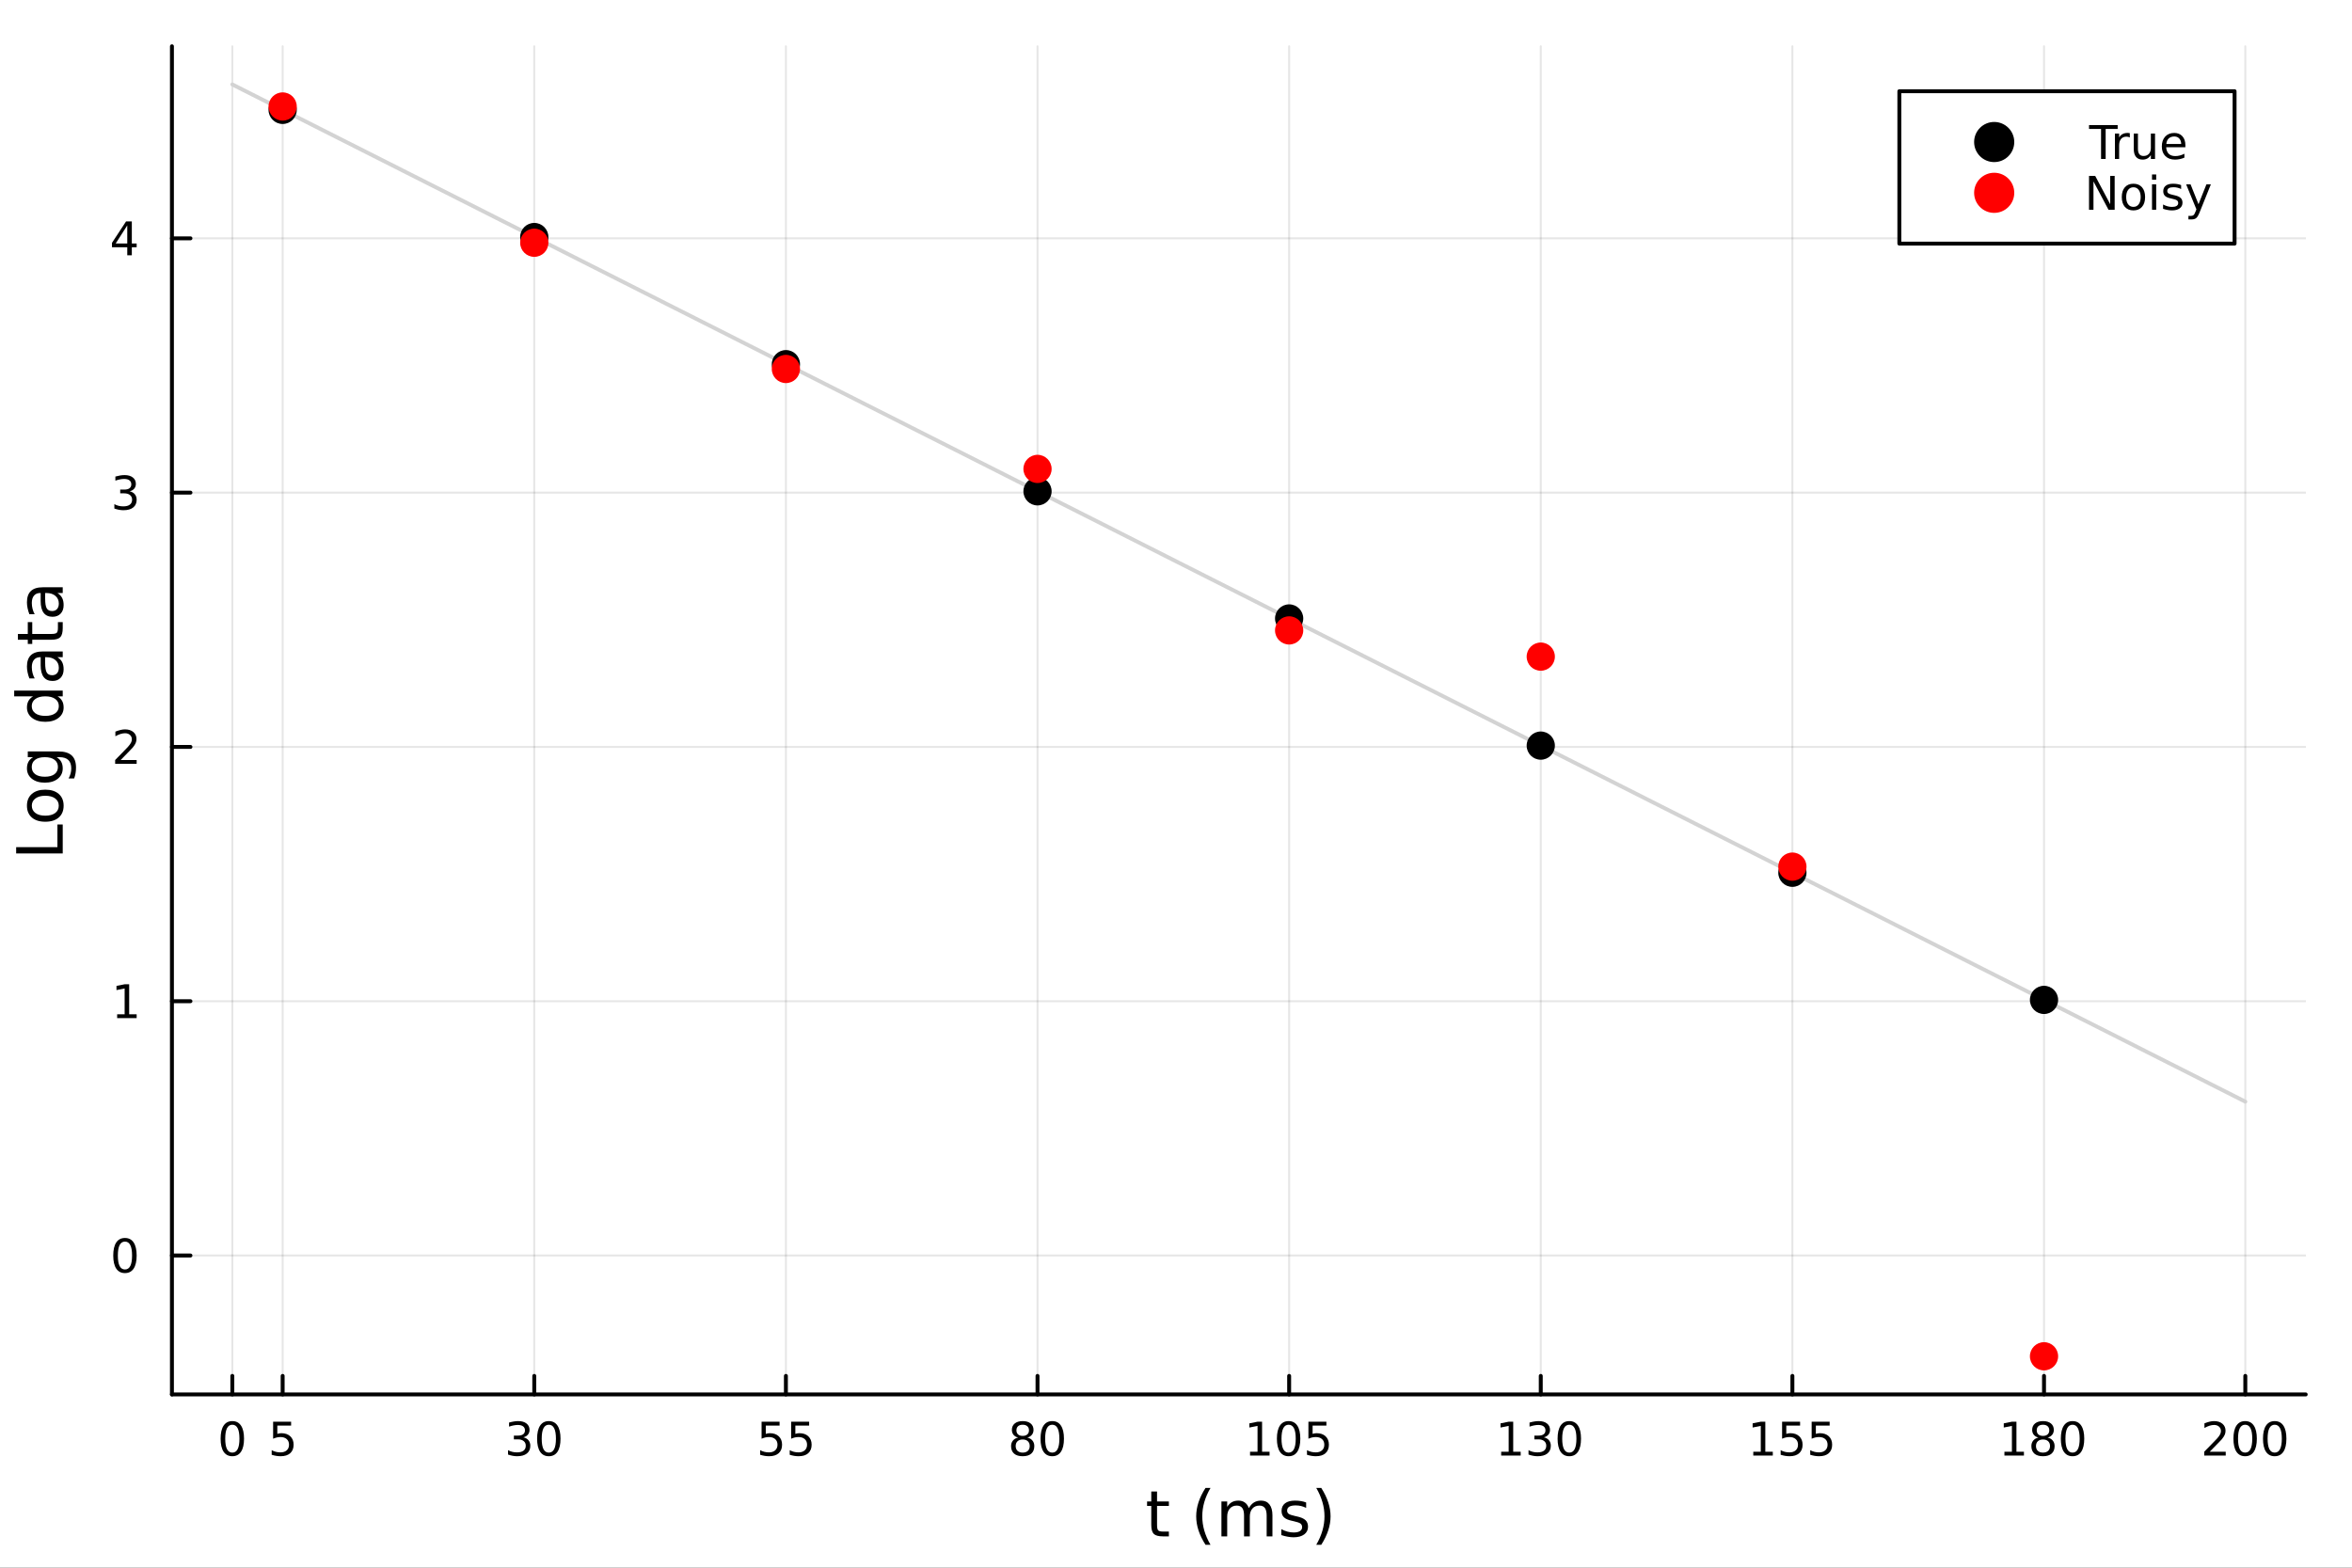 <?xml version="1.0" encoding="utf-8"?>
<svg xmlns="http://www.w3.org/2000/svg" xmlns:xlink="http://www.w3.org/1999/xlink" width="600" height="400" viewBox="0 0 2400 1600">
<rect x="0" y="0" width="2400" height="1600" fill="#333333" stroke="none"/>
<defs>
  <clipPath id="clip140">
    <rect x="0" y="0" width="2400" height="1600"/>
  </clipPath>
</defs>
<path clip-path="url(#clip140)" d="M0 1600 L2400 1600 L2400 0 L0 0  Z" fill="#ffffff" fill-rule="evenodd" fill-opacity="1"/>
<defs>
  <clipPath id="clip141">
    <rect x="175" y="47" width="2178" height="1377"/>
  </clipPath>
</defs>
<path clip-path="url(#clip140)" d="M175.445 1423.18 L2352.76 1423.18 L2352.76 47.244 L175.445 47.244  Z" fill="#ffffff" fill-rule="evenodd" fill-opacity="1"/>
<polyline clip-path="url(#clip141)" style="stroke:#000000; stroke-linecap:round; stroke-linejoin:round; stroke-width:2; stroke-opacity:0.1; fill:none" points="237.067,1423.18 237.067,47.244 "/>
<polyline clip-path="url(#clip141)" style="stroke:#000000; stroke-linecap:round; stroke-linejoin:round; stroke-width:2; stroke-opacity:0.1; fill:none" points="288.419,1423.18 288.419,47.244 "/>
<polyline clip-path="url(#clip141)" style="stroke:#000000; stroke-linecap:round; stroke-linejoin:round; stroke-width:2; stroke-opacity:0.1; fill:none" points="545.177,1423.18 545.177,47.244 "/>
<polyline clip-path="url(#clip141)" style="stroke:#000000; stroke-linecap:round; stroke-linejoin:round; stroke-width:2; stroke-opacity:0.1; fill:none" points="801.936,1423.18 801.936,47.244 "/>
<polyline clip-path="url(#clip141)" style="stroke:#000000; stroke-linecap:round; stroke-linejoin:round; stroke-width:2; stroke-opacity:0.1; fill:none" points="1058.69,1423.18 1058.69,47.244 "/>
<polyline clip-path="url(#clip141)" style="stroke:#000000; stroke-linecap:round; stroke-linejoin:round; stroke-width:2; stroke-opacity:0.1; fill:none" points="1315.45,1423.18 1315.45,47.244 "/>
<polyline clip-path="url(#clip141)" style="stroke:#000000; stroke-linecap:round; stroke-linejoin:round; stroke-width:2; stroke-opacity:0.1; fill:none" points="1572.21,1423.18 1572.21,47.244 "/>
<polyline clip-path="url(#clip141)" style="stroke:#000000; stroke-linecap:round; stroke-linejoin:round; stroke-width:2; stroke-opacity:0.1; fill:none" points="1828.97,1423.18 1828.97,47.244 "/>
<polyline clip-path="url(#clip141)" style="stroke:#000000; stroke-linecap:round; stroke-linejoin:round; stroke-width:2; stroke-opacity:0.1; fill:none" points="2085.73,1423.18 2085.73,47.244 "/>
<polyline clip-path="url(#clip141)" style="stroke:#000000; stroke-linecap:round; stroke-linejoin:round; stroke-width:2; stroke-opacity:0.1; fill:none" points="2291.13,1423.18 2291.13,47.244 "/>
<polyline clip-path="url(#clip141)" style="stroke:#000000; stroke-linecap:round; stroke-linejoin:round; stroke-width:2; stroke-opacity:0.1; fill:none" points="175.445,1281.39 2352.76,1281.39 "/>
<polyline clip-path="url(#clip141)" style="stroke:#000000; stroke-linecap:round; stroke-linejoin:round; stroke-width:2; stroke-opacity:0.1; fill:none" points="175.445,1021.85 2352.76,1021.85 "/>
<polyline clip-path="url(#clip141)" style="stroke:#000000; stroke-linecap:round; stroke-linejoin:round; stroke-width:2; stroke-opacity:0.1; fill:none" points="175.445,762.32 2352.76,762.32 "/>
<polyline clip-path="url(#clip141)" style="stroke:#000000; stroke-linecap:round; stroke-linejoin:round; stroke-width:2; stroke-opacity:0.1; fill:none" points="175.445,502.784 2352.76,502.784 "/>
<polyline clip-path="url(#clip141)" style="stroke:#000000; stroke-linecap:round; stroke-linejoin:round; stroke-width:2; stroke-opacity:0.1; fill:none" points="175.445,243.249 2352.76,243.249 "/>
<polyline clip-path="url(#clip140)" style="stroke:#000000; stroke-linecap:round; stroke-linejoin:round; stroke-width:4; stroke-opacity:1; fill:none" points="175.445,1423.18 2352.76,1423.18 "/>
<polyline clip-path="url(#clip140)" style="stroke:#000000; stroke-linecap:round; stroke-linejoin:round; stroke-width:4; stroke-opacity:1; fill:none" points="237.067,1423.18 237.067,1404.28 "/>
<polyline clip-path="url(#clip140)" style="stroke:#000000; stroke-linecap:round; stroke-linejoin:round; stroke-width:4; stroke-opacity:1; fill:none" points="288.419,1423.18 288.419,1404.28 "/>
<polyline clip-path="url(#clip140)" style="stroke:#000000; stroke-linecap:round; stroke-linejoin:round; stroke-width:4; stroke-opacity:1; fill:none" points="545.177,1423.18 545.177,1404.28 "/>
<polyline clip-path="url(#clip140)" style="stroke:#000000; stroke-linecap:round; stroke-linejoin:round; stroke-width:4; stroke-opacity:1; fill:none" points="801.936,1423.18 801.936,1404.28 "/>
<polyline clip-path="url(#clip140)" style="stroke:#000000; stroke-linecap:round; stroke-linejoin:round; stroke-width:4; stroke-opacity:1; fill:none" points="1058.69,1423.18 1058.69,1404.28 "/>
<polyline clip-path="url(#clip140)" style="stroke:#000000; stroke-linecap:round; stroke-linejoin:round; stroke-width:4; stroke-opacity:1; fill:none" points="1315.45,1423.18 1315.45,1404.28 "/>
<polyline clip-path="url(#clip140)" style="stroke:#000000; stroke-linecap:round; stroke-linejoin:round; stroke-width:4; stroke-opacity:1; fill:none" points="1572.21,1423.18 1572.21,1404.28 "/>
<polyline clip-path="url(#clip140)" style="stroke:#000000; stroke-linecap:round; stroke-linejoin:round; stroke-width:4; stroke-opacity:1; fill:none" points="1828.97,1423.18 1828.97,1404.28 "/>
<polyline clip-path="url(#clip140)" style="stroke:#000000; stroke-linecap:round; stroke-linejoin:round; stroke-width:4; stroke-opacity:1; fill:none" points="2085.73,1423.18 2085.73,1404.28 "/>
<polyline clip-path="url(#clip140)" style="stroke:#000000; stroke-linecap:round; stroke-linejoin:round; stroke-width:4; stroke-opacity:1; fill:none" points="2291.13,1423.18 2291.13,1404.28 "/>
<path clip-path="url(#clip140)" d="M237.067 1454.1 Q233.456 1454.1 231.627 1457.66 Q229.822 1461.2 229.822 1468.33 Q229.822 1475.44 231.627 1479.01 Q233.456 1482.55 237.067 1482.55 Q240.701 1482.55 242.507 1479.01 Q244.336 1475.44 244.336 1468.33 Q244.336 1461.2 242.507 1457.66 Q240.701 1454.1 237.067 1454.1 M237.067 1450.39 Q242.877 1450.39 245.933 1455 Q249.012 1459.58 249.012 1468.33 Q249.012 1477.06 245.933 1481.67 Q242.877 1486.25 237.067 1486.25 Q231.257 1486.25 228.178 1481.67 Q225.123 1477.06 225.123 1468.33 Q225.123 1459.58 228.178 1455 Q231.257 1450.39 237.067 1450.39 Z" fill="#000000" fill-rule="nonzero" fill-opacity="1" /><path clip-path="url(#clip140)" d="M278.697 1451.02 L297.053 1451.02 L297.053 1454.96 L282.979 1454.96 L282.979 1463.43 Q283.998 1463.08 285.016 1462.92 Q286.035 1462.73 287.053 1462.73 Q292.84 1462.73 296.22 1465.9 Q299.599 1469.08 299.599 1474.49 Q299.599 1480.07 296.127 1483.17 Q292.655 1486.25 286.336 1486.25 Q284.16 1486.25 281.891 1485.88 Q279.646 1485.51 277.238 1484.77 L277.238 1480.07 Q279.322 1481.2 281.544 1481.76 Q283.766 1482.32 286.243 1482.32 Q290.248 1482.32 292.586 1480.21 Q294.923 1478.1 294.923 1474.49 Q294.923 1470.88 292.586 1468.77 Q290.248 1466.67 286.243 1466.67 Q284.368 1466.67 282.493 1467.08 Q280.641 1467.5 278.697 1468.38 L278.697 1451.02 Z" fill="#000000" fill-rule="nonzero" fill-opacity="1" /><path clip-path="url(#clip140)" d="M534.02 1466.95 Q537.376 1467.66 539.251 1469.93 Q541.149 1472.2 541.149 1475.53 Q541.149 1480.65 537.631 1483.45 Q534.112 1486.25 527.631 1486.25 Q525.455 1486.25 523.14 1485.81 Q520.849 1485.39 518.395 1484.54 L518.395 1480.02 Q520.339 1481.16 522.654 1481.74 Q524.969 1482.32 527.492 1482.32 Q531.89 1482.32 534.182 1480.58 Q536.497 1478.84 536.497 1475.53 Q536.497 1472.48 534.344 1470.77 Q532.214 1469.03 528.395 1469.03 L524.367 1469.03 L524.367 1465.19 L528.58 1465.19 Q532.029 1465.19 533.858 1463.82 Q535.687 1462.43 535.687 1459.84 Q535.687 1457.18 533.788 1455.77 Q531.913 1454.33 528.395 1454.33 Q526.474 1454.33 524.275 1454.75 Q522.075 1455.16 519.437 1456.04 L519.437 1451.88 Q522.099 1451.14 524.413 1450.77 Q526.751 1450.39 528.812 1450.39 Q534.136 1450.39 537.237 1452.83 Q540.339 1455.23 540.339 1459.35 Q540.339 1462.22 538.696 1464.21 Q537.052 1466.18 534.02 1466.95 Z" fill="#000000" fill-rule="nonzero" fill-opacity="1" /><path clip-path="url(#clip140)" d="M560.015 1454.1 Q556.404 1454.1 554.575 1457.66 Q552.77 1461.2 552.77 1468.33 Q552.77 1475.44 554.575 1479.01 Q556.404 1482.55 560.015 1482.55 Q563.649 1482.55 565.455 1479.01 Q567.284 1475.44 567.284 1468.33 Q567.284 1461.2 565.455 1457.66 Q563.649 1454.1 560.015 1454.1 M560.015 1450.39 Q565.825 1450.39 568.881 1455 Q571.959 1459.58 571.959 1468.33 Q571.959 1477.06 568.881 1481.67 Q565.825 1486.25 560.015 1486.25 Q554.205 1486.25 551.126 1481.67 Q548.071 1477.06 548.071 1468.33 Q548.071 1459.58 551.126 1455 Q554.205 1450.39 560.015 1450.39 Z" fill="#000000" fill-rule="nonzero" fill-opacity="1" /><path clip-path="url(#clip140)" d="M777.132 1451.02 L795.489 1451.02 L795.489 1454.96 L781.415 1454.96 L781.415 1463.43 Q782.433 1463.08 783.452 1462.92 Q784.47 1462.73 785.489 1462.73 Q791.276 1462.73 794.655 1465.9 Q798.035 1469.08 798.035 1474.49 Q798.035 1480.07 794.563 1483.17 Q791.091 1486.25 784.771 1486.25 Q782.595 1486.25 780.327 1485.88 Q778.082 1485.51 775.674 1484.77 L775.674 1480.07 Q777.757 1481.2 779.98 1481.76 Q782.202 1482.32 784.679 1482.32 Q788.683 1482.32 791.021 1480.21 Q793.359 1478.1 793.359 1474.49 Q793.359 1470.88 791.021 1468.77 Q788.683 1466.67 784.679 1466.67 Q782.804 1466.67 780.929 1467.08 Q779.077 1467.5 777.132 1468.38 L777.132 1451.02 Z" fill="#000000" fill-rule="nonzero" fill-opacity="1" /><path clip-path="url(#clip140)" d="M807.294 1451.02 L825.651 1451.02 L825.651 1454.96 L811.577 1454.96 L811.577 1463.43 Q812.595 1463.08 813.614 1462.92 Q814.632 1462.73 815.651 1462.73 Q821.438 1462.73 824.817 1465.9 Q828.197 1469.08 828.197 1474.49 Q828.197 1480.07 824.725 1483.17 Q821.253 1486.25 814.933 1486.25 Q812.757 1486.25 810.489 1485.88 Q808.243 1485.51 805.836 1484.77 L805.836 1480.07 Q807.919 1481.2 810.142 1481.76 Q812.364 1482.32 814.841 1482.32 Q818.845 1482.32 821.183 1480.21 Q823.521 1478.1 823.521 1474.49 Q823.521 1470.88 821.183 1468.77 Q818.845 1466.67 814.841 1466.67 Q812.966 1466.67 811.091 1467.08 Q809.239 1467.5 807.294 1468.38 L807.294 1451.02 Z" fill="#000000" fill-rule="nonzero" fill-opacity="1" /><path clip-path="url(#clip140)" d="M1043.57 1469.17 Q1040.23 1469.17 1038.31 1470.95 Q1036.41 1472.73 1036.41 1475.86 Q1036.41 1478.98 1038.31 1480.77 Q1040.23 1482.55 1043.57 1482.55 Q1046.9 1482.55 1048.82 1480.77 Q1050.74 1478.96 1050.74 1475.86 Q1050.74 1472.73 1048.82 1470.95 Q1046.92 1469.17 1043.57 1469.17 M1038.89 1467.18 Q1035.88 1466.44 1034.19 1464.38 Q1032.53 1462.32 1032.53 1459.35 Q1032.53 1455.21 1035.46 1452.8 Q1038.43 1450.39 1043.57 1450.39 Q1048.73 1450.39 1051.67 1452.8 Q1054.61 1455.21 1054.61 1459.35 Q1054.61 1462.32 1052.92 1464.38 Q1051.25 1466.44 1048.27 1467.18 Q1051.65 1467.96 1053.52 1470.26 Q1055.42 1472.55 1055.42 1475.86 Q1055.42 1480.88 1052.34 1483.57 Q1049.28 1486.25 1043.57 1486.25 Q1037.85 1486.25 1034.77 1483.57 Q1031.71 1480.88 1031.71 1475.86 Q1031.71 1472.55 1033.61 1470.26 Q1035.51 1467.96 1038.89 1467.18 M1037.18 1459.79 Q1037.18 1462.48 1038.84 1463.98 Q1040.53 1465.49 1043.57 1465.49 Q1046.58 1465.49 1048.27 1463.98 Q1049.98 1462.48 1049.98 1459.79 Q1049.98 1457.11 1048.27 1455.6 Q1046.58 1454.1 1043.57 1454.1 Q1040.53 1454.1 1038.84 1455.6 Q1037.18 1457.11 1037.18 1459.79 Z" fill="#000000" fill-rule="nonzero" fill-opacity="1" /><path clip-path="url(#clip140)" d="M1073.73 1454.1 Q1070.12 1454.1 1068.29 1457.66 Q1066.48 1461.2 1066.48 1468.33 Q1066.48 1475.44 1068.29 1479.01 Q1070.12 1482.55 1073.73 1482.55 Q1077.36 1482.55 1079.17 1479.01 Q1081 1475.44 1081 1468.33 Q1081 1461.2 1079.17 1457.66 Q1077.36 1454.1 1073.73 1454.1 M1073.73 1450.39 Q1079.54 1450.39 1082.59 1455 Q1085.67 1459.58 1085.67 1468.33 Q1085.67 1477.06 1082.59 1481.67 Q1079.54 1486.25 1073.73 1486.25 Q1067.92 1486.25 1064.84 1481.67 Q1061.78 1477.06 1061.78 1468.33 Q1061.78 1459.58 1064.84 1455 Q1067.92 1450.39 1073.73 1450.39 Z" fill="#000000" fill-rule="nonzero" fill-opacity="1" /><path clip-path="url(#clip140)" d="M1275.56 1481.64 L1283.2 1481.64 L1283.2 1455.28 L1274.89 1456.95 L1274.89 1452.69 L1283.15 1451.02 L1287.83 1451.02 L1287.83 1481.64 L1295.46 1481.64 L1295.46 1485.58 L1275.56 1485.58 L1275.56 1481.64 Z" fill="#000000" fill-rule="nonzero" fill-opacity="1" /><path clip-path="url(#clip140)" d="M1314.91 1454.1 Q1311.3 1454.1 1309.47 1457.66 Q1307.66 1461.2 1307.66 1468.33 Q1307.66 1475.44 1309.47 1479.01 Q1311.3 1482.55 1314.91 1482.55 Q1318.54 1482.55 1320.35 1479.01 Q1322.18 1475.44 1322.18 1468.33 Q1322.18 1461.2 1320.35 1457.66 Q1318.54 1454.1 1314.91 1454.1 M1314.91 1450.39 Q1320.72 1450.39 1323.77 1455 Q1326.85 1459.58 1326.85 1468.33 Q1326.85 1477.06 1323.77 1481.67 Q1320.72 1486.25 1314.91 1486.25 Q1309.1 1486.25 1306.02 1481.67 Q1302.96 1477.06 1302.96 1468.33 Q1302.96 1459.58 1306.02 1455 Q1309.1 1450.39 1314.91 1450.39 Z" fill="#000000" fill-rule="nonzero" fill-opacity="1" /><path clip-path="url(#clip140)" d="M1335.12 1451.02 L1353.47 1451.02 L1353.47 1454.96 L1339.4 1454.96 L1339.4 1463.43 Q1340.42 1463.08 1341.44 1462.92 Q1342.45 1462.73 1343.47 1462.73 Q1349.26 1462.73 1352.64 1465.9 Q1356.02 1469.08 1356.02 1474.49 Q1356.02 1480.07 1352.55 1483.17 Q1349.07 1486.25 1342.76 1486.25 Q1340.58 1486.25 1338.31 1485.88 Q1336.07 1485.51 1333.66 1484.77 L1333.66 1480.07 Q1335.74 1481.2 1337.96 1481.76 Q1340.19 1482.32 1342.66 1482.32 Q1346.67 1482.32 1349.01 1480.21 Q1351.34 1478.1 1351.34 1474.49 Q1351.34 1470.88 1349.01 1468.77 Q1346.67 1466.67 1342.66 1466.67 Q1340.79 1466.67 1338.91 1467.08 Q1337.06 1467.5 1335.12 1468.38 L1335.12 1451.02 Z" fill="#000000" fill-rule="nonzero" fill-opacity="1" /><path clip-path="url(#clip140)" d="M1531.82 1481.64 L1539.46 1481.64 L1539.46 1455.28 L1531.15 1456.95 L1531.15 1452.69 L1539.41 1451.02 L1544.09 1451.02 L1544.09 1481.64 L1551.72 1481.64 L1551.72 1485.58 L1531.82 1485.58 L1531.82 1481.64 Z" fill="#000000" fill-rule="nonzero" fill-opacity="1" /><path clip-path="url(#clip140)" d="M1575.34 1466.95 Q1578.69 1467.66 1580.57 1469.93 Q1582.47 1472.2 1582.47 1475.53 Q1582.47 1480.65 1578.95 1483.45 Q1575.43 1486.25 1568.95 1486.25 Q1566.77 1486.25 1564.46 1485.81 Q1562.16 1485.39 1559.71 1484.54 L1559.71 1480.02 Q1561.66 1481.16 1563.97 1481.74 Q1566.28 1482.32 1568.81 1482.32 Q1573.21 1482.32 1575.5 1480.58 Q1577.81 1478.84 1577.81 1475.53 Q1577.81 1472.48 1575.66 1470.77 Q1573.53 1469.03 1569.71 1469.03 L1565.68 1469.03 L1565.68 1465.19 L1569.9 1465.19 Q1573.34 1465.19 1575.17 1463.82 Q1577 1462.43 1577 1459.84 Q1577 1457.18 1575.1 1455.77 Q1573.23 1454.33 1569.71 1454.33 Q1567.79 1454.33 1565.59 1454.75 Q1563.39 1455.16 1560.75 1456.04 L1560.75 1451.88 Q1563.41 1451.14 1565.73 1450.77 Q1568.07 1450.39 1570.13 1450.39 Q1575.45 1450.39 1578.55 1452.83 Q1581.65 1455.23 1581.65 1459.35 Q1581.65 1462.22 1580.01 1464.21 Q1578.37 1466.18 1575.34 1466.95 Z" fill="#000000" fill-rule="nonzero" fill-opacity="1" /><path clip-path="url(#clip140)" d="M1601.33 1454.1 Q1597.72 1454.1 1595.89 1457.66 Q1594.09 1461.2 1594.09 1468.33 Q1594.09 1475.44 1595.89 1479.01 Q1597.72 1482.55 1601.33 1482.55 Q1604.97 1482.55 1606.77 1479.01 Q1608.6 1475.44 1608.6 1468.33 Q1608.6 1461.2 1606.77 1457.66 Q1604.97 1454.1 1601.33 1454.1 M1601.33 1450.39 Q1607.14 1450.39 1610.2 1455 Q1613.28 1459.58 1613.28 1468.33 Q1613.28 1477.06 1610.2 1481.67 Q1607.14 1486.25 1601.33 1486.25 Q1595.52 1486.25 1592.44 1481.67 Q1589.39 1477.06 1589.39 1468.33 Q1589.39 1459.58 1592.44 1455 Q1595.52 1450.39 1601.33 1450.39 Z" fill="#000000" fill-rule="nonzero" fill-opacity="1" /><path clip-path="url(#clip140)" d="M1789.07 1481.64 L1796.71 1481.64 L1796.71 1455.28 L1788.4 1456.95 L1788.4 1452.69 L1796.67 1451.02 L1801.34 1451.02 L1801.34 1481.64 L1808.98 1481.64 L1808.98 1485.58 L1789.07 1485.58 L1789.07 1481.64 Z" fill="#000000" fill-rule="nonzero" fill-opacity="1" /><path clip-path="url(#clip140)" d="M1818.47 1451.02 L1836.83 1451.02 L1836.83 1454.96 L1822.75 1454.96 L1822.75 1463.43 Q1823.77 1463.08 1824.79 1462.92 Q1825.81 1462.73 1826.83 1462.73 Q1832.61 1462.73 1835.99 1465.9 Q1839.37 1469.08 1839.37 1474.49 Q1839.37 1480.07 1835.9 1483.17 Q1832.43 1486.25 1826.11 1486.25 Q1823.93 1486.25 1821.67 1485.88 Q1819.42 1485.51 1817.01 1484.77 L1817.01 1480.07 Q1819.1 1481.2 1821.32 1481.76 Q1823.54 1482.32 1826.02 1482.32 Q1830.02 1482.32 1832.36 1480.21 Q1834.7 1478.1 1834.7 1474.49 Q1834.7 1470.88 1832.36 1468.77 Q1830.02 1466.67 1826.02 1466.67 Q1824.14 1466.67 1822.27 1467.08 Q1820.42 1467.5 1818.47 1468.38 L1818.47 1451.02 Z" fill="#000000" fill-rule="nonzero" fill-opacity="1" /><path clip-path="url(#clip140)" d="M1848.63 1451.02 L1866.99 1451.02 L1866.99 1454.96 L1852.92 1454.96 L1852.92 1463.43 Q1853.93 1463.08 1854.95 1462.92 Q1855.97 1462.73 1856.99 1462.73 Q1862.78 1462.73 1866.16 1465.9 Q1869.54 1469.08 1869.54 1474.49 Q1869.54 1480.07 1866.06 1483.17 Q1862.59 1486.25 1856.27 1486.25 Q1854.1 1486.25 1851.83 1485.88 Q1849.58 1485.51 1847.17 1484.77 L1847.17 1480.07 Q1849.26 1481.2 1851.48 1481.76 Q1853.7 1482.32 1856.18 1482.32 Q1860.18 1482.32 1862.52 1480.21 Q1864.86 1478.1 1864.86 1474.49 Q1864.86 1470.88 1862.52 1468.77 Q1860.18 1466.67 1856.18 1466.67 Q1854.3 1466.67 1852.43 1467.08 Q1850.58 1467.5 1848.63 1468.38 L1848.63 1451.02 Z" fill="#000000" fill-rule="nonzero" fill-opacity="1" /><path clip-path="url(#clip140)" d="M2045.33 1481.64 L2052.97 1481.64 L2052.97 1455.28 L2044.66 1456.95 L2044.66 1452.69 L2052.93 1451.02 L2057.6 1451.02 L2057.6 1481.64 L2065.24 1481.64 L2065.24 1485.58 L2045.33 1485.58 L2045.33 1481.64 Z" fill="#000000" fill-rule="nonzero" fill-opacity="1" /><path clip-path="url(#clip140)" d="M2084.69 1469.17 Q2081.35 1469.17 2079.43 1470.95 Q2077.53 1472.73 2077.53 1475.86 Q2077.53 1478.98 2079.43 1480.77 Q2081.35 1482.55 2084.69 1482.55 Q2088.02 1482.55 2089.94 1480.77 Q2091.86 1478.96 2091.86 1475.86 Q2091.86 1472.73 2089.94 1470.95 Q2088.04 1469.17 2084.69 1469.17 M2080.01 1467.18 Q2077 1466.44 2075.31 1464.38 Q2073.64 1462.32 2073.64 1459.35 Q2073.64 1455.21 2076.58 1452.8 Q2079.55 1450.39 2084.69 1450.39 Q2089.85 1450.39 2092.79 1452.8 Q2095.73 1455.21 2095.73 1459.35 Q2095.73 1462.32 2094.04 1464.38 Q2092.37 1466.44 2089.38 1467.18 Q2092.76 1467.96 2094.64 1470.26 Q2096.54 1472.55 2096.54 1475.86 Q2096.54 1480.88 2093.46 1483.57 Q2090.4 1486.25 2084.69 1486.25 Q2078.97 1486.25 2075.89 1483.57 Q2072.83 1480.88 2072.83 1475.86 Q2072.83 1472.55 2074.73 1470.26 Q2076.63 1467.96 2080.01 1467.18 M2078.3 1459.79 Q2078.3 1462.48 2079.96 1463.98 Q2081.65 1465.49 2084.69 1465.49 Q2087.69 1465.49 2089.38 1463.98 Q2091.1 1462.48 2091.1 1459.79 Q2091.1 1457.11 2089.38 1455.6 Q2087.69 1454.1 2084.69 1454.1 Q2081.65 1454.1 2079.96 1455.6 Q2078.3 1457.11 2078.3 1459.79 Z" fill="#000000" fill-rule="nonzero" fill-opacity="1" /><path clip-path="url(#clip140)" d="M2114.85 1454.1 Q2111.24 1454.1 2109.41 1457.66 Q2107.6 1461.2 2107.6 1468.33 Q2107.6 1475.44 2109.41 1479.01 Q2111.24 1482.55 2114.85 1482.55 Q2118.48 1482.55 2120.29 1479.01 Q2122.12 1475.44 2122.12 1468.33 Q2122.12 1461.2 2120.29 1457.66 Q2118.48 1454.1 2114.85 1454.1 M2114.85 1450.39 Q2120.66 1450.39 2123.71 1455 Q2126.79 1459.58 2126.79 1468.33 Q2126.79 1477.06 2123.71 1481.67 Q2120.66 1486.25 2114.85 1486.25 Q2109.04 1486.25 2105.96 1481.67 Q2102.9 1477.06 2102.9 1468.33 Q2102.9 1459.58 2105.96 1455 Q2109.04 1450.39 2114.85 1450.39 Z" fill="#000000" fill-rule="nonzero" fill-opacity="1" /><path clip-path="url(#clip140)" d="M2254.83 1481.64 L2271.15 1481.64 L2271.15 1485.58 L2249.2 1485.58 L2249.2 1481.64 Q2251.86 1478.89 2256.45 1474.26 Q2261.05 1469.61 2262.23 1468.27 Q2264.48 1465.74 2265.36 1464.01 Q2266.26 1462.25 2266.26 1460.56 Q2266.26 1457.8 2264.32 1456.07 Q2262.4 1454.33 2259.29 1454.33 Q2257.09 1454.33 2254.64 1455.09 Q2252.21 1455.86 2249.43 1457.41 L2249.43 1452.69 Q2252.26 1451.55 2254.71 1450.97 Q2257.16 1450.39 2259.2 1450.39 Q2264.57 1450.39 2267.77 1453.08 Q2270.96 1455.77 2270.96 1460.26 Q2270.96 1462.39 2270.15 1464.31 Q2269.36 1466.2 2267.26 1468.8 Q2266.68 1469.47 2263.58 1472.69 Q2260.47 1475.88 2254.83 1481.64 Z" fill="#000000" fill-rule="nonzero" fill-opacity="1" /><path clip-path="url(#clip140)" d="M2290.96 1454.1 Q2287.35 1454.1 2285.52 1457.66 Q2283.71 1461.2 2283.71 1468.33 Q2283.71 1475.44 2285.52 1479.01 Q2287.35 1482.55 2290.96 1482.55 Q2294.59 1482.55 2296.4 1479.01 Q2298.23 1475.44 2298.23 1468.33 Q2298.23 1461.2 2296.4 1457.66 Q2294.59 1454.1 2290.96 1454.1 M2290.96 1450.39 Q2296.77 1450.39 2299.83 1455 Q2302.9 1459.58 2302.9 1468.33 Q2302.9 1477.06 2299.83 1481.67 Q2296.77 1486.25 2290.96 1486.25 Q2285.15 1486.25 2282.07 1481.67 Q2279.02 1477.06 2279.02 1468.33 Q2279.02 1459.58 2282.07 1455 Q2285.15 1450.39 2290.96 1450.39 Z" fill="#000000" fill-rule="nonzero" fill-opacity="1" /><path clip-path="url(#clip140)" d="M2321.12 1454.1 Q2317.51 1454.1 2315.68 1457.66 Q2313.88 1461.2 2313.88 1468.33 Q2313.88 1475.44 2315.68 1479.01 Q2317.51 1482.55 2321.12 1482.55 Q2324.76 1482.55 2326.56 1479.01 Q2328.39 1475.44 2328.39 1468.33 Q2328.39 1461.2 2326.56 1457.66 Q2324.76 1454.1 2321.12 1454.1 M2321.12 1450.39 Q2326.93 1450.39 2329.99 1455 Q2333.07 1459.58 2333.07 1468.33 Q2333.07 1477.06 2329.99 1481.67 Q2326.93 1486.25 2321.12 1486.25 Q2315.31 1486.25 2312.23 1481.67 Q2309.18 1477.06 2309.18 1468.33 Q2309.18 1459.58 2312.23 1455 Q2315.31 1450.39 2321.12 1450.39 Z" fill="#000000" fill-rule="nonzero" fill-opacity="1" /><path clip-path="url(#clip140)" d="M1180.66 1522.27 L1180.66 1532.4 L1192.73 1532.4 L1192.73 1536.95 L1180.66 1536.95 L1180.66 1556.3 Q1180.66 1560.66 1181.84 1561.9 Q1183.05 1563.14 1186.71 1563.14 L1192.73 1563.14 L1192.73 1568.04 L1186.71 1568.04 Q1179.93 1568.04 1177.35 1565.53 Q1174.77 1562.98 1174.77 1556.3 L1174.77 1536.95 L1170.48 1536.95 L1170.48 1532.4 L1174.77 1532.4 L1174.77 1522.27 L1180.66 1522.27 Z" fill="#000000" fill-rule="nonzero" fill-opacity="1" /><path clip-path="url(#clip140)" d="M1235.22 1518.58 Q1230.95 1525.9 1228.88 1533.06 Q1226.81 1540.23 1226.81 1547.58 Q1226.81 1554.93 1228.88 1562.16 Q1230.98 1569.35 1235.22 1576.64 L1230.12 1576.64 Q1225.35 1569.16 1222.96 1561.93 Q1220.61 1554.71 1220.61 1547.58 Q1220.61 1540.48 1222.96 1533.29 Q1225.32 1526.09 1230.12 1518.58 L1235.22 1518.58 Z" fill="#000000" fill-rule="nonzero" fill-opacity="1" /><path clip-path="url(#clip140)" d="M1274.33 1539.24 Q1276.53 1535.29 1279.59 1533.41 Q1282.64 1531.54 1286.78 1531.54 Q1292.35 1531.54 1295.37 1535.45 Q1298.4 1539.33 1298.4 1546.53 L1298.4 1568.04 L1292.51 1568.04 L1292.51 1546.72 Q1292.51 1541.59 1290.69 1539.11 Q1288.88 1536.63 1285.16 1536.63 Q1280.6 1536.63 1277.96 1539.65 Q1275.32 1542.68 1275.32 1547.9 L1275.32 1568.04 L1269.43 1568.04 L1269.43 1546.72 Q1269.43 1541.56 1267.62 1539.11 Q1265.8 1536.63 1262.02 1536.63 Q1257.53 1536.63 1254.89 1539.68 Q1252.24 1542.71 1252.24 1547.9 L1252.24 1568.04 L1246.36 1568.04 L1246.36 1532.4 L1252.24 1532.4 L1252.24 1537.93 Q1254.25 1534.66 1257.05 1533.1 Q1259.85 1531.54 1263.7 1531.54 Q1267.59 1531.54 1270.29 1533.51 Q1273.03 1535.48 1274.33 1539.24 Z" fill="#000000" fill-rule="nonzero" fill-opacity="1" /><path clip-path="url(#clip140)" d="M1332.8 1533.45 L1332.8 1538.98 Q1330.32 1537.71 1327.65 1537.07 Q1324.97 1536.44 1322.11 1536.44 Q1317.75 1536.44 1315.55 1537.77 Q1313.39 1539.11 1313.39 1541.79 Q1313.39 1543.82 1314.95 1545 Q1316.51 1546.15 1321.22 1547.2 L1323.22 1547.64 Q1329.46 1548.98 1332.07 1551.43 Q1334.71 1553.85 1334.71 1558.21 Q1334.71 1563.17 1330.77 1566.07 Q1326.85 1568.97 1319.98 1568.97 Q1317.11 1568.97 1313.99 1568.39 Q1310.9 1567.85 1307.47 1566.74 L1307.47 1560.69 Q1310.71 1562.38 1313.86 1563.24 Q1317.02 1564.07 1320.1 1564.07 Q1324.24 1564.07 1326.47 1562.66 Q1328.7 1561.23 1328.7 1558.65 Q1328.7 1556.27 1327.07 1554.99 Q1325.48 1553.72 1320.04 1552.54 L1318 1552.07 Q1312.56 1550.92 1310.14 1548.56 Q1307.72 1546.18 1307.72 1542.04 Q1307.72 1537.01 1311.29 1534.27 Q1314.85 1531.54 1321.41 1531.54 Q1324.65 1531.54 1327.52 1532.01 Q1330.38 1532.49 1332.8 1533.45 Z" fill="#000000" fill-rule="nonzero" fill-opacity="1" /><path clip-path="url(#clip140)" d="M1343.11 1518.58 L1348.21 1518.58 Q1352.98 1526.09 1355.34 1533.29 Q1357.72 1540.48 1357.72 1547.58 Q1357.72 1554.71 1355.34 1561.93 Q1352.98 1569.16 1348.21 1576.64 L1343.11 1576.64 Q1347.35 1569.35 1349.42 1562.16 Q1351.52 1554.93 1351.52 1547.58 Q1351.52 1540.23 1349.42 1533.06 Q1347.35 1525.9 1343.11 1518.58 Z" fill="#000000" fill-rule="nonzero" fill-opacity="1" /><polyline clip-path="url(#clip140)" style="stroke:#000000; stroke-linecap:round; stroke-linejoin:round; stroke-width:4; stroke-opacity:1; fill:none" points="175.445,1423.18 175.445,47.244 "/>
<polyline clip-path="url(#clip140)" style="stroke:#000000; stroke-linecap:round; stroke-linejoin:round; stroke-width:4; stroke-opacity:1; fill:none" points="175.445,1281.39 194.343,1281.39 "/>
<polyline clip-path="url(#clip140)" style="stroke:#000000; stroke-linecap:round; stroke-linejoin:round; stroke-width:4; stroke-opacity:1; fill:none" points="175.445,1021.85 194.343,1021.85 "/>
<polyline clip-path="url(#clip140)" style="stroke:#000000; stroke-linecap:round; stroke-linejoin:round; stroke-width:4; stroke-opacity:1; fill:none" points="175.445,762.32 194.343,762.32 "/>
<polyline clip-path="url(#clip140)" style="stroke:#000000; stroke-linecap:round; stroke-linejoin:round; stroke-width:4; stroke-opacity:1; fill:none" points="175.445,502.784 194.343,502.784 "/>
<polyline clip-path="url(#clip140)" style="stroke:#000000; stroke-linecap:round; stroke-linejoin:round; stroke-width:4; stroke-opacity:1; fill:none" points="175.445,243.249 194.343,243.249 "/>
<path clip-path="url(#clip140)" d="M127.501 1267.19 Q123.89 1267.19 122.061 1270.75 Q120.255 1274.3 120.255 1281.42 Q120.255 1288.53 122.061 1292.1 Q123.89 1295.64 127.501 1295.64 Q131.135 1295.64 132.941 1292.1 Q134.769 1288.53 134.769 1281.42 Q134.769 1274.3 132.941 1270.75 Q131.135 1267.19 127.501 1267.19 M127.501 1263.49 Q133.311 1263.49 136.367 1268.09 Q139.445 1272.68 139.445 1281.42 Q139.445 1290.15 136.367 1294.76 Q133.311 1299.34 127.501 1299.34 Q121.691 1299.34 118.612 1294.76 Q115.556 1290.15 115.556 1281.42 Q115.556 1272.68 118.612 1268.09 Q121.691 1263.49 127.501 1263.49 Z" fill="#000000" fill-rule="nonzero" fill-opacity="1" /><path clip-path="url(#clip140)" d="M119.538 1035.2 L127.177 1035.2 L127.177 1008.83 L118.867 1010.5 L118.867 1006.24 L127.13 1004.57 L131.806 1004.57 L131.806 1035.2 L139.445 1035.2 L139.445 1039.13 L119.538 1039.13 L119.538 1035.2 Z" fill="#000000" fill-rule="nonzero" fill-opacity="1" /><path clip-path="url(#clip140)" d="M123.126 775.664 L139.445 775.664 L139.445 779.6 L117.501 779.6 L117.501 775.664 Q120.163 772.91 124.746 768.28 Q129.353 763.627 130.533 762.285 Q132.779 759.762 133.658 758.026 Q134.561 756.266 134.561 754.576 Q134.561 751.822 132.617 750.086 Q130.695 748.35 127.593 748.35 Q125.394 748.35 122.941 749.114 Q120.51 749.877 117.732 751.428 L117.732 746.706 Q120.556 745.572 123.01 744.993 Q125.464 744.415 127.501 744.415 Q132.871 744.415 136.066 747.1 Q139.26 749.785 139.26 754.276 Q139.26 756.405 138.45 758.326 Q137.663 760.225 135.556 762.817 Q134.978 763.488 131.876 766.706 Q128.774 769.9 123.126 775.664 Z" fill="#000000" fill-rule="nonzero" fill-opacity="1" /><path clip-path="url(#clip140)" d="M132.316 501.43 Q135.672 502.148 137.547 504.416 Q139.445 506.685 139.445 510.018 Q139.445 515.134 135.927 517.935 Q132.408 520.735 125.927 520.735 Q123.751 520.735 121.436 520.296 Q119.144 519.879 116.691 519.022 L116.691 514.509 Q118.635 515.643 120.95 516.222 Q123.265 516.8 125.788 516.8 Q130.186 516.8 132.478 515.064 Q134.792 513.328 134.792 510.018 Q134.792 506.962 132.64 505.249 Q130.51 503.513 126.691 503.513 L122.663 503.513 L122.663 499.671 L126.876 499.671 Q130.325 499.671 132.154 498.305 Q133.982 496.916 133.982 494.324 Q133.982 491.661 132.084 490.249 Q130.209 488.814 126.691 488.814 Q124.769 488.814 122.57 489.231 Q120.371 489.648 117.732 490.527 L117.732 486.361 Q120.394 485.62 122.709 485.249 Q125.047 484.879 127.107 484.879 Q132.431 484.879 135.533 487.31 Q138.635 489.717 138.635 493.837 Q138.635 496.708 136.992 498.698 Q135.348 500.666 132.316 501.43 Z" fill="#000000" fill-rule="nonzero" fill-opacity="1" /><path clip-path="url(#clip140)" d="M129.862 230.043 L118.056 248.492 L129.862 248.492 L129.862 230.043 M128.635 225.969 L134.515 225.969 L134.515 248.492 L139.445 248.492 L139.445 252.381 L134.515 252.381 L134.515 260.529 L129.862 260.529 L129.862 252.381 L114.26 252.381 L114.26 247.867 L128.635 225.969 Z" fill="#000000" fill-rule="nonzero" fill-opacity="1" /><path clip-path="url(#clip140)" d="M16.484 871.04 L16.484 864.611 L58.593 864.611 L58.593 841.472 L64.004 841.472 L64.004 871.04 L16.484 871.04 Z" fill="#000000" fill-rule="nonzero" fill-opacity="1" /><path clip-path="url(#clip140)" d="M32.462 822.311 Q32.462 827.021 36.154 829.759 Q39.815 832.496 46.212 832.496 Q52.609 832.496 56.302 829.79 Q59.962 827.053 59.962 822.311 Q59.962 817.632 56.27 814.895 Q52.578 812.157 46.212 812.157 Q39.878 812.157 36.186 814.895 Q32.462 817.632 32.462 822.311 M27.497 822.311 Q27.497 814.672 32.462 810.311 Q37.427 805.951 46.212 805.951 Q54.965 805.951 59.962 810.311 Q64.927 814.672 64.927 822.311 Q64.927 829.981 59.962 834.342 Q54.965 838.671 46.212 838.671 Q37.427 838.671 32.462 834.342 Q27.497 829.981 27.497 822.311 Z" fill="#000000" fill-rule="nonzero" fill-opacity="1" /><path clip-path="url(#clip140)" d="M45.766 772.786 Q39.401 772.786 35.9 775.427 Q32.398 778.037 32.398 782.78 Q32.398 787.49 35.9 790.132 Q39.401 792.742 45.766 792.742 Q52.1 792.742 55.601 790.132 Q59.103 787.49 59.103 782.78 Q59.103 778.037 55.601 775.427 Q52.1 772.786 45.766 772.786 M59.58 766.929 Q68.683 766.929 73.107 770.971 Q77.563 775.014 77.563 783.353 Q77.563 786.44 77.086 789.177 Q76.64 791.915 75.685 794.493 L69.988 794.493 Q71.388 791.915 72.057 789.4 Q72.725 786.886 72.725 784.276 Q72.725 778.515 69.701 775.65 Q66.71 772.786 60.63 772.786 L57.734 772.786 Q60.885 774.6 62.445 777.433 Q64.004 780.265 64.004 784.212 Q64.004 790.769 59.007 794.779 Q54.01 798.789 45.766 798.789 Q37.491 798.789 32.494 794.779 Q27.497 790.769 27.497 784.212 Q27.497 780.265 29.056 777.433 Q30.616 774.6 33.767 772.786 L28.356 772.786 L28.356 766.929 L59.58 766.929 Z" fill="#000000" fill-rule="nonzero" fill-opacity="1" /><path clip-path="url(#clip140)" d="M33.767 710.688 L14.479 710.688 L14.479 704.832 L64.004 704.832 L64.004 710.688 L58.657 710.688 Q61.84 712.534 63.399 715.367 Q64.927 718.168 64.927 722.115 Q64.927 728.576 59.771 732.65 Q54.615 736.692 46.212 736.692 Q37.809 736.692 32.653 732.65 Q27.497 728.576 27.497 722.115 Q27.497 718.168 29.056 715.367 Q30.584 712.534 33.767 710.688 M46.212 730.645 Q52.673 730.645 56.365 728.003 Q60.026 725.329 60.026 720.682 Q60.026 716.035 56.365 713.362 Q52.673 710.688 46.212 710.688 Q39.751 710.688 36.09 713.362 Q32.398 716.035 32.398 720.682 Q32.398 725.329 36.09 728.003 Q39.751 730.645 46.212 730.645 Z" fill="#000000" fill-rule="nonzero" fill-opacity="1" /><path clip-path="url(#clip140)" d="M46.085 676.568 Q46.085 683.666 47.708 686.403 Q49.331 689.14 53.246 689.14 Q56.365 689.14 58.211 687.103 Q60.026 685.034 60.026 681.501 Q60.026 676.632 56.588 673.703 Q53.119 670.743 47.39 670.743 L46.085 670.743 L46.085 676.568 M43.666 664.887 L64.004 664.887 L64.004 670.743 L58.593 670.743 Q61.84 672.748 63.399 675.74 Q64.927 678.732 64.927 683.061 Q64.927 688.535 61.872 691.782 Q58.784 694.997 53.628 694.997 Q47.612 694.997 44.557 690.986 Q41.501 686.944 41.501 678.955 L41.501 670.743 L40.928 670.743 Q36.886 670.743 34.69 673.417 Q32.462 676.059 32.462 680.865 Q32.462 683.92 33.194 686.817 Q33.926 689.713 35.39 692.387 L29.98 692.387 Q28.738 689.172 28.133 686.148 Q27.497 683.125 27.497 680.26 Q27.497 672.526 31.507 668.706 Q35.518 664.887 43.666 664.887 Z" fill="#000000" fill-rule="nonzero" fill-opacity="1" /><path clip-path="url(#clip140)" d="M18.235 647.031 L28.356 647.031 L28.356 634.968 L32.908 634.968 L32.908 647.031 L52.259 647.031 Q56.62 647.031 57.861 645.853 Q59.103 644.644 59.103 640.984 L59.103 634.968 L64.004 634.968 L64.004 640.984 Q64.004 647.763 61.49 650.341 Q58.943 652.919 52.259 652.919 L32.908 652.919 L32.908 657.216 L28.356 657.216 L28.356 652.919 L18.235 652.919 L18.235 647.031 Z" fill="#000000" fill-rule="nonzero" fill-opacity="1" /><path clip-path="url(#clip140)" d="M46.085 611.065 Q46.085 618.163 47.708 620.9 Q49.331 623.637 53.246 623.637 Q56.365 623.637 58.211 621.6 Q60.026 619.531 60.026 615.998 Q60.026 611.128 56.588 608.2 Q53.119 605.24 47.39 605.24 L46.085 605.24 L46.085 611.065 M43.666 599.384 L64.004 599.384 L64.004 605.24 L58.593 605.24 Q61.84 607.245 63.399 610.237 Q64.927 613.229 64.927 617.558 Q64.927 623.032 61.872 626.279 Q58.784 629.493 53.628 629.493 Q47.612 629.493 44.557 625.483 Q41.501 621.441 41.501 613.452 L41.501 605.24 L40.928 605.24 Q36.886 605.24 34.69 607.914 Q32.462 610.556 32.462 615.362 Q32.462 618.417 33.194 621.314 Q33.926 624.21 35.39 626.884 L29.98 626.884 Q28.738 623.669 28.133 620.645 Q27.497 617.621 27.497 614.757 Q27.497 607.023 31.507 603.203 Q35.518 599.384 43.666 599.384 Z" fill="#000000" fill-rule="nonzero" fill-opacity="1" /><polyline clip-path="url(#clip141)" style="stroke:#d3d3d3; stroke-linecap:round; stroke-linejoin:round; stroke-width:4; stroke-opacity:1; fill:none" points="237.067,86.186 247.338,91.376 257.608,96.567 267.878,101.758 278.149,106.949 288.419,112.139 298.689,117.33 308.96,122.521 319.23,127.711 329.5,132.902 339.771,138.093 350.041,143.283 360.311,148.474 370.582,153.665 380.852,158.856 391.122,164.046 401.393,169.237 411.663,174.428 421.933,179.618 432.204,184.809 442.474,190 452.744,195.191 463.015,200.381 473.285,205.572 483.555,210.763 493.826,215.953 504.096,221.144 514.366,226.335 524.637,231.525 534.907,236.716 545.177,241.907 555.448,247.098 565.718,252.288 575.988,257.479 586.259,262.67 596.529,267.86 606.799,273.051 617.07,278.242 627.34,283.433 637.61,288.623 647.881,293.814 658.151,299.005 668.421,304.195 678.692,309.386 688.962,314.577 699.232,319.768 709.503,324.958 719.773,330.149 730.043,335.34 740.314,340.53 750.584,345.721 760.854,350.912 771.125,356.102 781.395,361.293 791.665,366.484 801.936,371.675 812.206,376.865 822.476,382.056 832.747,387.247 843.017,392.437 853.287,397.628 863.558,402.819 873.828,408.01 884.098,413.2 894.369,418.391 904.639,423.582 914.909,428.772 925.18,433.963 935.45,439.154 945.72,444.344 955.991,449.535 966.261,454.726 976.531,459.917 986.802,465.107 997.072,470.298 1007.34,475.489 1017.61,480.679 1027.88,485.87 1038.15,491.061 1048.42,496.252 1058.69,501.442 1068.96,506.633 1079.23,511.824 1089.5,517.014 1099.78,522.205 1110.05,527.396 1120.32,532.587 1130.59,537.777 1140.86,542.968 1151.13,548.159 1161.4,553.349 1171.67,558.54 1181.94,563.731 1192.21,568.921 1202.48,574.112 1212.75,579.303 1223.02,584.494 1233.29,589.684 1243.56,594.875 1253.83,600.066 1264.1,605.256 1274.37,610.447 1284.64,615.638 1294.91,620.829 1305.18,626.019 1315.45,631.21 1325.72,636.401 1335.99,641.591 1346.26,646.782 1356.53,651.973 1366.8,657.164 1377.07,662.354 1387.34,667.545 1397.61,672.736 1407.89,677.926 1418.16,683.117 1428.43,688.308 1438.7,693.498 1448.97,698.689 1459.24,703.88 1469.51,709.071 1479.78,714.261 1490.05,719.452 1500.32,724.643 1510.59,729.833 1520.86,735.024 1531.13,740.215 1541.4,745.406 1551.67,750.596 1561.94,755.787 1572.21,760.978 1582.48,766.168 1592.75,771.359 1603.02,776.55 1613.29,781.74 1623.56,786.931 1633.83,792.122 1644.1,797.313 1654.37,802.503 1664.64,807.694 1674.91,812.885 1685.18,818.075 1695.45,823.266 1705.72,828.457 1716,833.648 1726.27,838.838 1736.54,844.029 1746.81,849.22 1757.08,854.41 1767.35,859.601 1777.62,864.792 1787.89,869.983 1798.16,875.173 1808.43,880.364 1818.7,885.555 1828.97,890.745 1839.24,895.936 1849.51,901.127 1859.78,906.317 1870.05,911.508 1880.32,916.699 1890.59,921.89 1900.86,927.08 1911.13,932.271 1921.4,937.462 1931.67,942.652 1941.94,947.843 1952.21,953.034 1962.48,958.225 1972.75,963.415 1983.02,968.606 1993.29,973.797 2003.56,978.987 2013.83,984.178 2024.11,989.369 2034.38,994.559 2044.65,999.75 2054.92,1004.94 2065.19,1010.13 2075.46,1015.32 2085.73,1020.51 2096,1025.7 2106.27,1030.89 2116.54,1036.09 2126.81,1041.28 2137.08,1046.47 2147.35,1051.66 2157.62,1056.85 2167.89,1062.04 2178.16,1067.23 2188.43,1072.42 2198.7,1077.61 2208.97,1082.8 2219.24,1087.99 2229.51,1093.18 2239.78,1098.37 2250.05,1103.56 2260.32,1108.76 2270.59,1113.95 2280.86,1119.14 2291.13,1124.33 "/>
<circle clip-path="url(#clip141)" cx="288.419" cy="112.139" r="14.4" fill="#000000" fill-rule="evenodd" fill-opacity="1" stroke="none"/>
<circle clip-path="url(#clip141)" cx="545.177" cy="241.907" r="14.4" fill="#000000" fill-rule="evenodd" fill-opacity="1" stroke="none"/>
<circle clip-path="url(#clip141)" cx="801.936" cy="371.675" r="14.4" fill="#000000" fill-rule="evenodd" fill-opacity="1" stroke="none"/>
<circle clip-path="url(#clip141)" cx="1058.69" cy="501.442" r="14.4" fill="#000000" fill-rule="evenodd" fill-opacity="1" stroke="none"/>
<circle clip-path="url(#clip141)" cx="1315.45" cy="631.21" r="14.4" fill="#000000" fill-rule="evenodd" fill-opacity="1" stroke="none"/>
<circle clip-path="url(#clip141)" cx="1572.21" cy="760.978" r="14.4" fill="#000000" fill-rule="evenodd" fill-opacity="1" stroke="none"/>
<circle clip-path="url(#clip141)" cx="1828.97" cy="890.745" r="14.4" fill="#000000" fill-rule="evenodd" fill-opacity="1" stroke="none"/>
<circle clip-path="url(#clip141)" cx="2085.73" cy="1020.51" r="14.4" fill="#000000" fill-rule="evenodd" fill-opacity="1" stroke="none"/>
<circle clip-path="url(#clip141)" cx="288.419" cy="108.692" r="14.4" fill="#ff0000" fill-rule="evenodd" fill-opacity="1" stroke="none"/>
<circle clip-path="url(#clip141)" cx="545.177" cy="247.746" r="14.4" fill="#ff0000" fill-rule="evenodd" fill-opacity="1" stroke="none"/>
<circle clip-path="url(#clip141)" cx="801.936" cy="376.581" r="14.4" fill="#ff0000" fill-rule="evenodd" fill-opacity="1" stroke="none"/>
<circle clip-path="url(#clip141)" cx="1058.69" cy="478.584" r="14.4" fill="#ff0000" fill-rule="evenodd" fill-opacity="1" stroke="none"/>
<circle clip-path="url(#clip141)" cx="1315.45" cy="643.405" r="14.4" fill="#ff0000" fill-rule="evenodd" fill-opacity="1" stroke="none"/>
<circle clip-path="url(#clip141)" cx="1572.21" cy="670.164" r="14.4" fill="#ff0000" fill-rule="evenodd" fill-opacity="1" stroke="none"/>
<circle clip-path="url(#clip141)" cx="1828.97" cy="884.495" r="14.4" fill="#ff0000" fill-rule="evenodd" fill-opacity="1" stroke="none"/>
<circle clip-path="url(#clip141)" cx="2085.73" cy="1384.24" r="14.4" fill="#ff0000" fill-rule="evenodd" fill-opacity="1" stroke="none"/>
<path clip-path="url(#clip140)" d="M1938.12 248.629 L2280.18 248.629 L2280.18 93.109 L1938.12 93.109  Z" fill="#ffffff" fill-rule="evenodd" fill-opacity="1"/>
<polyline clip-path="url(#clip140)" style="stroke:#000000; stroke-linecap:round; stroke-linejoin:round; stroke-width:4; stroke-opacity:1; fill:none" points="1938.12,248.629 2280.18,248.629 2280.18,93.109 1938.12,93.109 1938.12,248.629 "/>
<circle clip-path="url(#clip140)" cx="2034.89" cy="144.949" r="20.48" fill="#000000" fill-rule="evenodd" fill-opacity="1" stroke="none"/>
<path clip-path="url(#clip140)" d="M2131.66 127.669 L2160.89 127.669 L2160.89 131.604 L2148.63 131.604 L2148.63 162.229 L2143.93 162.229 L2143.93 131.604 L2131.66 131.604 L2131.66 127.669 Z" fill="#000000" fill-rule="nonzero" fill-opacity="1" /><path clip-path="url(#clip140)" d="M2173.28 140.284 Q2172.56 139.868 2171.7 139.682 Q2170.87 139.474 2169.85 139.474 Q2166.24 139.474 2164.3 141.835 Q2162.38 144.173 2162.38 148.571 L2162.38 162.229 L2158.09 162.229 L2158.09 136.303 L2162.38 136.303 L2162.38 140.331 Q2163.72 137.969 2165.87 136.835 Q2168.02 135.678 2171.1 135.678 Q2171.54 135.678 2172.07 135.747 Q2172.61 135.794 2173.26 135.909 L2173.28 140.284 Z" fill="#000000" fill-rule="nonzero" fill-opacity="1" /><path clip-path="url(#clip140)" d="M2177.31 151.997 L2177.31 136.303 L2181.57 136.303 L2181.57 151.835 Q2181.57 155.516 2183 157.368 Q2184.44 159.196 2187.31 159.196 Q2190.76 159.196 2192.75 156.997 Q2194.76 154.798 2194.76 151.002 L2194.76 136.303 L2199.02 136.303 L2199.02 162.229 L2194.76 162.229 L2194.76 158.247 Q2193.21 160.608 2191.15 161.766 Q2189.11 162.9 2186.4 162.9 Q2181.94 162.9 2179.62 160.122 Q2177.31 157.344 2177.31 151.997 M2188.02 135.678 L2188.02 135.678 Z" fill="#000000" fill-rule="nonzero" fill-opacity="1" /><path clip-path="url(#clip140)" d="M2229.97 148.201 L2229.97 150.284 L2210.38 150.284 Q2210.66 154.682 2213.02 156.997 Q2215.41 159.289 2219.64 159.289 Q2222.1 159.289 2224.39 158.687 Q2226.7 158.085 2228.97 156.881 L2228.97 160.909 Q2226.68 161.881 2224.27 162.391 Q2221.87 162.9 2219.39 162.9 Q2213.19 162.9 2209.55 159.289 Q2205.94 155.678 2205.94 149.52 Q2205.94 143.155 2209.37 139.428 Q2212.82 135.678 2218.65 135.678 Q2223.88 135.678 2226.91 139.057 Q2229.97 142.414 2229.97 148.201 M2225.71 146.951 Q2225.66 143.456 2223.74 141.372 Q2221.84 139.289 2218.7 139.289 Q2215.13 139.289 2212.98 141.303 Q2210.85 143.317 2210.52 146.974 L2225.71 146.951 Z" fill="#000000" fill-rule="nonzero" fill-opacity="1" /><circle clip-path="url(#clip140)" cx="2034.89" cy="196.789" r="20.48" fill="#ff0000" fill-rule="evenodd" fill-opacity="1" stroke="none"/>
<path clip-path="url(#clip140)" d="M2131.66 179.509 L2137.95 179.509 L2153.28 208.421 L2153.28 179.509 L2157.82 179.509 L2157.82 214.069 L2151.52 214.069 L2136.2 185.157 L2136.2 214.069 L2131.66 214.069 L2131.66 179.509 Z" fill="#000000" fill-rule="nonzero" fill-opacity="1" /><path clip-path="url(#clip140)" d="M2176.98 191.129 Q2173.56 191.129 2171.57 193.814 Q2169.57 196.476 2169.57 201.129 Q2169.57 205.782 2171.54 208.467 Q2173.53 211.129 2176.98 211.129 Q2180.39 211.129 2182.38 208.444 Q2184.37 205.758 2184.37 201.129 Q2184.37 196.522 2182.38 193.837 Q2180.39 191.129 2176.98 191.129 M2176.98 187.518 Q2182.54 187.518 2185.71 191.129 Q2188.88 194.74 2188.88 201.129 Q2188.88 207.495 2185.71 211.129 Q2182.54 214.74 2176.98 214.74 Q2171.4 214.74 2168.23 211.129 Q2165.08 207.495 2165.08 201.129 Q2165.08 194.74 2168.23 191.129 Q2171.4 187.518 2176.98 187.518 Z" fill="#000000" fill-rule="nonzero" fill-opacity="1" /><path clip-path="url(#clip140)" d="M2195.94 188.143 L2200.2 188.143 L2200.2 214.069 L2195.94 214.069 L2195.94 188.143 M2195.94 178.05 L2200.2 178.05 L2200.2 183.444 L2195.94 183.444 L2195.94 178.05 Z" fill="#000000" fill-rule="nonzero" fill-opacity="1" /><path clip-path="url(#clip140)" d="M2225.64 188.907 L2225.64 192.934 Q2223.83 192.009 2221.89 191.546 Q2219.95 191.083 2217.86 191.083 Q2214.69 191.083 2213.09 192.055 Q2211.52 193.027 2211.52 194.971 Q2211.52 196.453 2212.65 197.309 Q2213.79 198.143 2217.21 198.907 L2218.67 199.231 Q2223.21 200.203 2225.11 201.985 Q2227.03 203.745 2227.03 206.916 Q2227.03 210.527 2224.16 212.633 Q2221.31 214.74 2216.31 214.74 Q2214.23 214.74 2211.96 214.323 Q2209.71 213.93 2207.21 213.12 L2207.21 208.721 Q2209.57 209.948 2211.87 210.573 Q2214.16 211.175 2216.4 211.175 Q2219.41 211.175 2221.03 210.157 Q2222.65 209.115 2222.65 207.24 Q2222.65 205.504 2221.47 204.578 Q2220.32 203.652 2216.36 202.796 L2214.88 202.448 Q2210.92 201.615 2209.16 199.902 Q2207.4 198.166 2207.4 195.157 Q2207.4 191.499 2209.99 189.509 Q2212.58 187.518 2217.35 187.518 Q2219.71 187.518 2221.8 187.865 Q2223.88 188.212 2225.64 188.907 Z" fill="#000000" fill-rule="nonzero" fill-opacity="1" /><path clip-path="url(#clip140)" d="M2244.6 216.476 Q2242.79 221.106 2241.08 222.518 Q2239.37 223.93 2236.5 223.93 L2233.09 223.93 L2233.09 220.365 L2235.59 220.365 Q2237.35 220.365 2238.32 219.532 Q2239.3 218.698 2240.48 215.596 L2241.24 213.652 L2230.76 188.143 L2235.27 188.143 L2243.37 208.421 L2251.47 188.143 L2255.99 188.143 L2244.6 216.476 Z" fill="#000000" fill-rule="nonzero" fill-opacity="1" /></svg>
